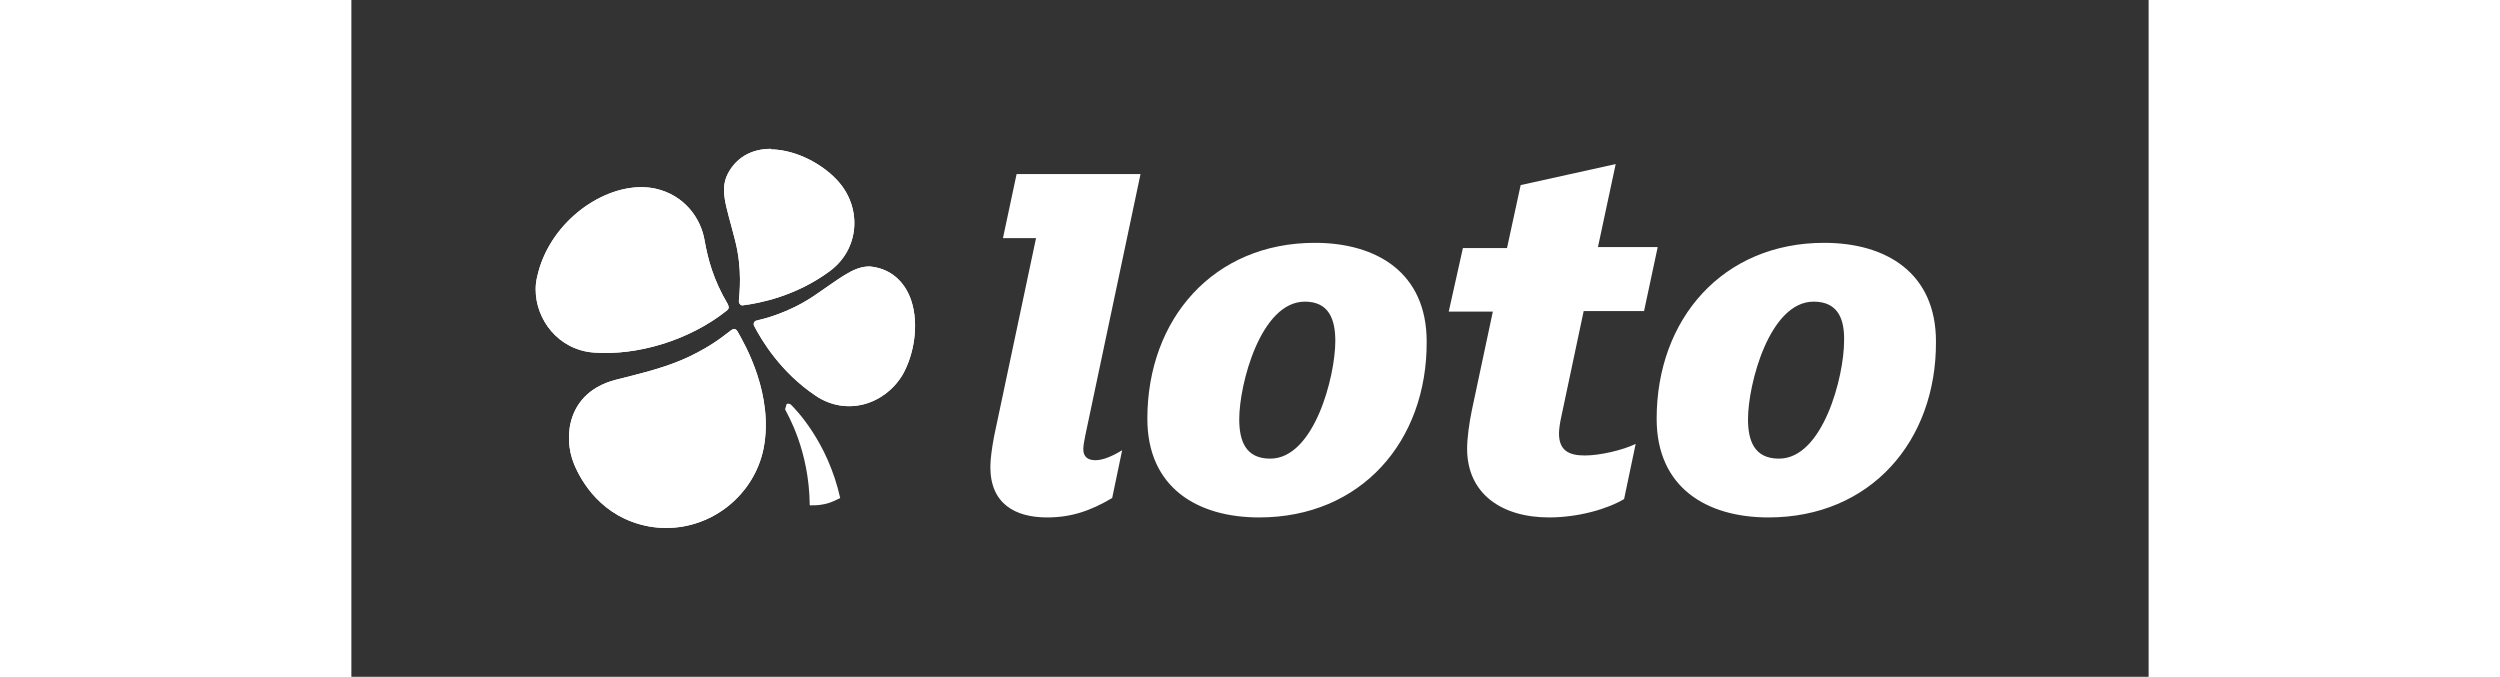 <?xml version="1.0" encoding="utf-8"?>
<!-- Generator: Adobe Illustrator 16.0.0, SVG Export Plug-In . SVG Version: 6.00 Build 0)  -->
<!DOCTYPE svg PUBLIC "-//W3C//DTD SVG 1.1//EN" "http://www.w3.org/Graphics/SVG/1.1/DTD/svg11.dtd">
<svg version="1.1" id="Layer_1" xmlns="http://www.w3.org/2000/svg" xmlns:xlink="http://www.w3.org/1999/xlink" x="10px" y="10px"
     width="282.223px" height="76.402px" viewBox="-28.571 81.111 362.223 136.402"
     xml:space="preserve" style="background: #ed1c24;">
<rect x="-28.571" y="81.111" width="362.223" height="136.402" fill="#333333" stroke="none"/>
<g>
	<path fill="#FFFFFF" d="M130.476,116.19l-11.111,52.593c-0.212,1.059-0.423,2.116-0.423,2.857c0,1.48,0.847,2.222,2.434,2.222
		c1.587,0,3.492-0.847,5.397-2.011l-2.011,9.63c-4.444,2.646-8.359,3.915-13.122,3.915c-6.561,0-11.429-2.857-11.429-10.158
		c0-1.693,0.318-3.81,0.741-6.138l8.466-40h-6.667l2.751-12.91H130.476z M222.646,131.005l3.598-16.826l-19.153,4.233l-2.752,12.699
		h-8.889l-2.856,12.804h8.889l-4.233,19.894c-0.528,2.54-0.951,5.608-0.951,7.725c0,9.101,6.983,13.862,16.508,13.862
		c5.926,0,11.746-1.693,15.132-3.703l2.328-11.111c-2.646,1.27-7.196,2.328-10.265,2.328c-3.28,0-5.186-1.059-5.186-4.444
		c0-0.847,0.212-2.223,0.424-3.175l4.551-21.481h12.168l2.752-12.91h-12.063V131.005z M266.138,141.905
		c-8.89,0-13.228,16.614-13.228,23.704c0,4.339,1.27,7.937,6.243,7.937c8.89,0,13.122-16.613,13.122-23.704
		C272.381,145.502,271.111,141.905,266.138,141.905 M257.037,185.396c-12.486,0-22.539-6.031-22.539-19.895
		c0-20.105,13.332-35.449,33.756-35.449c12.486,0,22.539,6.032,22.539,19.895C290.899,170.053,277.566,185.396,257.037,185.396
		 M163.598,141.905c-8.889,0-13.227,16.614-13.227,23.704c0,4.339,1.27,7.937,6.243,7.937c8.889,0,13.122-16.613,13.122-23.704
		C169.735,145.502,168.466,141.905,163.598,141.905 M154.392,185.396c-12.487,0-22.54-6.031-22.54-19.895
		c0-20.105,13.333-35.449,33.756-35.449c12.487,0,22.54,6.032,22.54,19.895C188.254,170.053,174.92,185.396,154.392,185.396"/>
</g>
  <g>
	<g>
		<defs>
			<path id="SVGID_1_" d="M64.339,140.952c-4.974,3.281-9.841,4.445-11.217,4.762c-0.529,0.106-0.741,0.635-0.529,1.058
				c1.481,2.857,5.291,9.312,12.381,14.074c6.243,4.233,13.968,1.799,17.566-4.233c2.222-3.915,3.386-10.052,1.693-15.026
				c-1.164-3.386-3.598-5.82-6.984-6.561c-0.529-0.105-1.058-0.211-1.587-0.211C72.381,134.921,69.735,137.354,64.339,140.952"/>
		</defs>
    <use xlink:href="#SVGID_1_"  overflow="visible" fill="#FFFFFF"/>
    <clipPath id="SVGID_2_">
			<use xlink:href="#SVGID_1_"  overflow="visible"/>
		</clipPath>
    <polygon clip-path="url(#SVGID_2_)" fill="#FFFFFF" points="91.64,164.021 53.651,171.429 46.772,135.979 84.762,128.571 		"/>
	</g>
</g>
  <g>
	<g>
		<defs>
			<path id="SVGID_3_" d="M55.979,111.111c-3.598,0-6.561,1.481-8.36,4.444c-2.222,3.598-0.635,6.878,1.164,14.074
				c1.481,5.82,0.846,10.688,0.741,12.169c0,0.529,0.423,0.953,0.847,0.847c3.28-0.423,10.582-1.799,17.46-6.878
				c6.032-4.444,6.455-12.592,1.905-17.883c-2.857-3.386-8.36-6.561-13.651-6.667h-0.105V111.111z"/>
		</defs>
    <use xlink:href="#SVGID_3_"  overflow="visible" fill="#FFFFFF"/>
    <clipPath id="SVGID_4_">
			<use xlink:href="#SVGID_3_"  overflow="visible"/>
		</clipPath>
    <polygon clip-path="url(#SVGID_4_)" fill="#FFFFFF" points="80.211,141.481 46.455,148.042 39.471,112.169 73.228,105.608 		"/>
	</g>
</g>
  <g>
	<g>
		<defs>
			<path id="SVGID_5_" d="M8.889,136.825c-0.211,0.847-0.317,1.693-0.317,2.54v0.105c0,6.032,4.55,12.17,11.746,12.699
				c8.571,0.635,19.048-2.329,26.772-8.466c0.529-0.423,0.423-0.741,0.212-1.27c-2.963-4.974-4.021-9.207-4.656-12.699
				c-0.741-4.762-4.233-9.312-9.841-10.582c-0.952-0.211-1.905-0.317-2.963-0.317C21.27,118.836,11.217,126.349,8.889,136.825"/>
		</defs>
    <use xlink:href="#SVGID_5_"  overflow="visible" fill="#FFFFFF"/>
    <clipPath id="SVGID_6_">
			<use xlink:href="#SVGID_5_"  overflow="visible"/>
		</clipPath>
    <polygon clip-path="url(#SVGID_6_)" fill="#FFFFFF" points="53.862,151.534 9.947,160.105 2.222,120.106 46.138,111.534 		"/>
	</g>
</g>
  <g>
	<g>
		<defs>
			<path id="SVGID_7_" d="M48.042,147.619c-1.481,1.058-3.386,2.857-8.36,5.291c-4.656,2.223-9.207,3.28-15.026,4.762
				c-9.736,2.539-10.582,11.535-8.36,16.932c1.375,3.386,5.502,10.793,15.026,12.592c1.164,0.212,2.328,0.318,3.492,0.318h0.105
				c9.313,0,17.672-6.667,19.577-15.979c2.116-10.794-3.704-20.952-5.291-23.704c-0.106-0.211-0.423-0.423-0.635-0.423
				C48.36,147.407,48.254,147.513,48.042,147.619"/>
		</defs>
    <use xlink:href="#SVGID_7_"  overflow="visible" fill="#FFFFFF"/>
    <clipPath id="SVGID_8_">
			<use xlink:href="#SVGID_7_"  overflow="visible"/>
		</clipPath>
    <polygon clip-path="url(#SVGID_8_)" fill="#FFFFFF" points="64.127,186.138 15.556,195.556 6.561,148.889 55.132,139.471 		"/>
	</g>
</g>
  <g>
	<path fill="#FFFFFF" d="M59.153,162.539c0.212-0.105,0.529-0.105,0.847,0.106c0.847,0.847,7.407,7.407,9.947,18.836
		c-1.059,0.529-2.117,1.058-3.386,1.271 M59.153,162.539c0.212-0.105,0.529-0.105,0.847,0.106c0.847,0.847,7.407,7.407,9.947,18.836
		c-1.059,0.529-2.117,1.058-3.386,1.271c-0.953,0.211-1.905,0.211-2.751,0.211c-0.106-11.217-4.55-18.412-4.974-19.365"/>
</g>
</svg>
